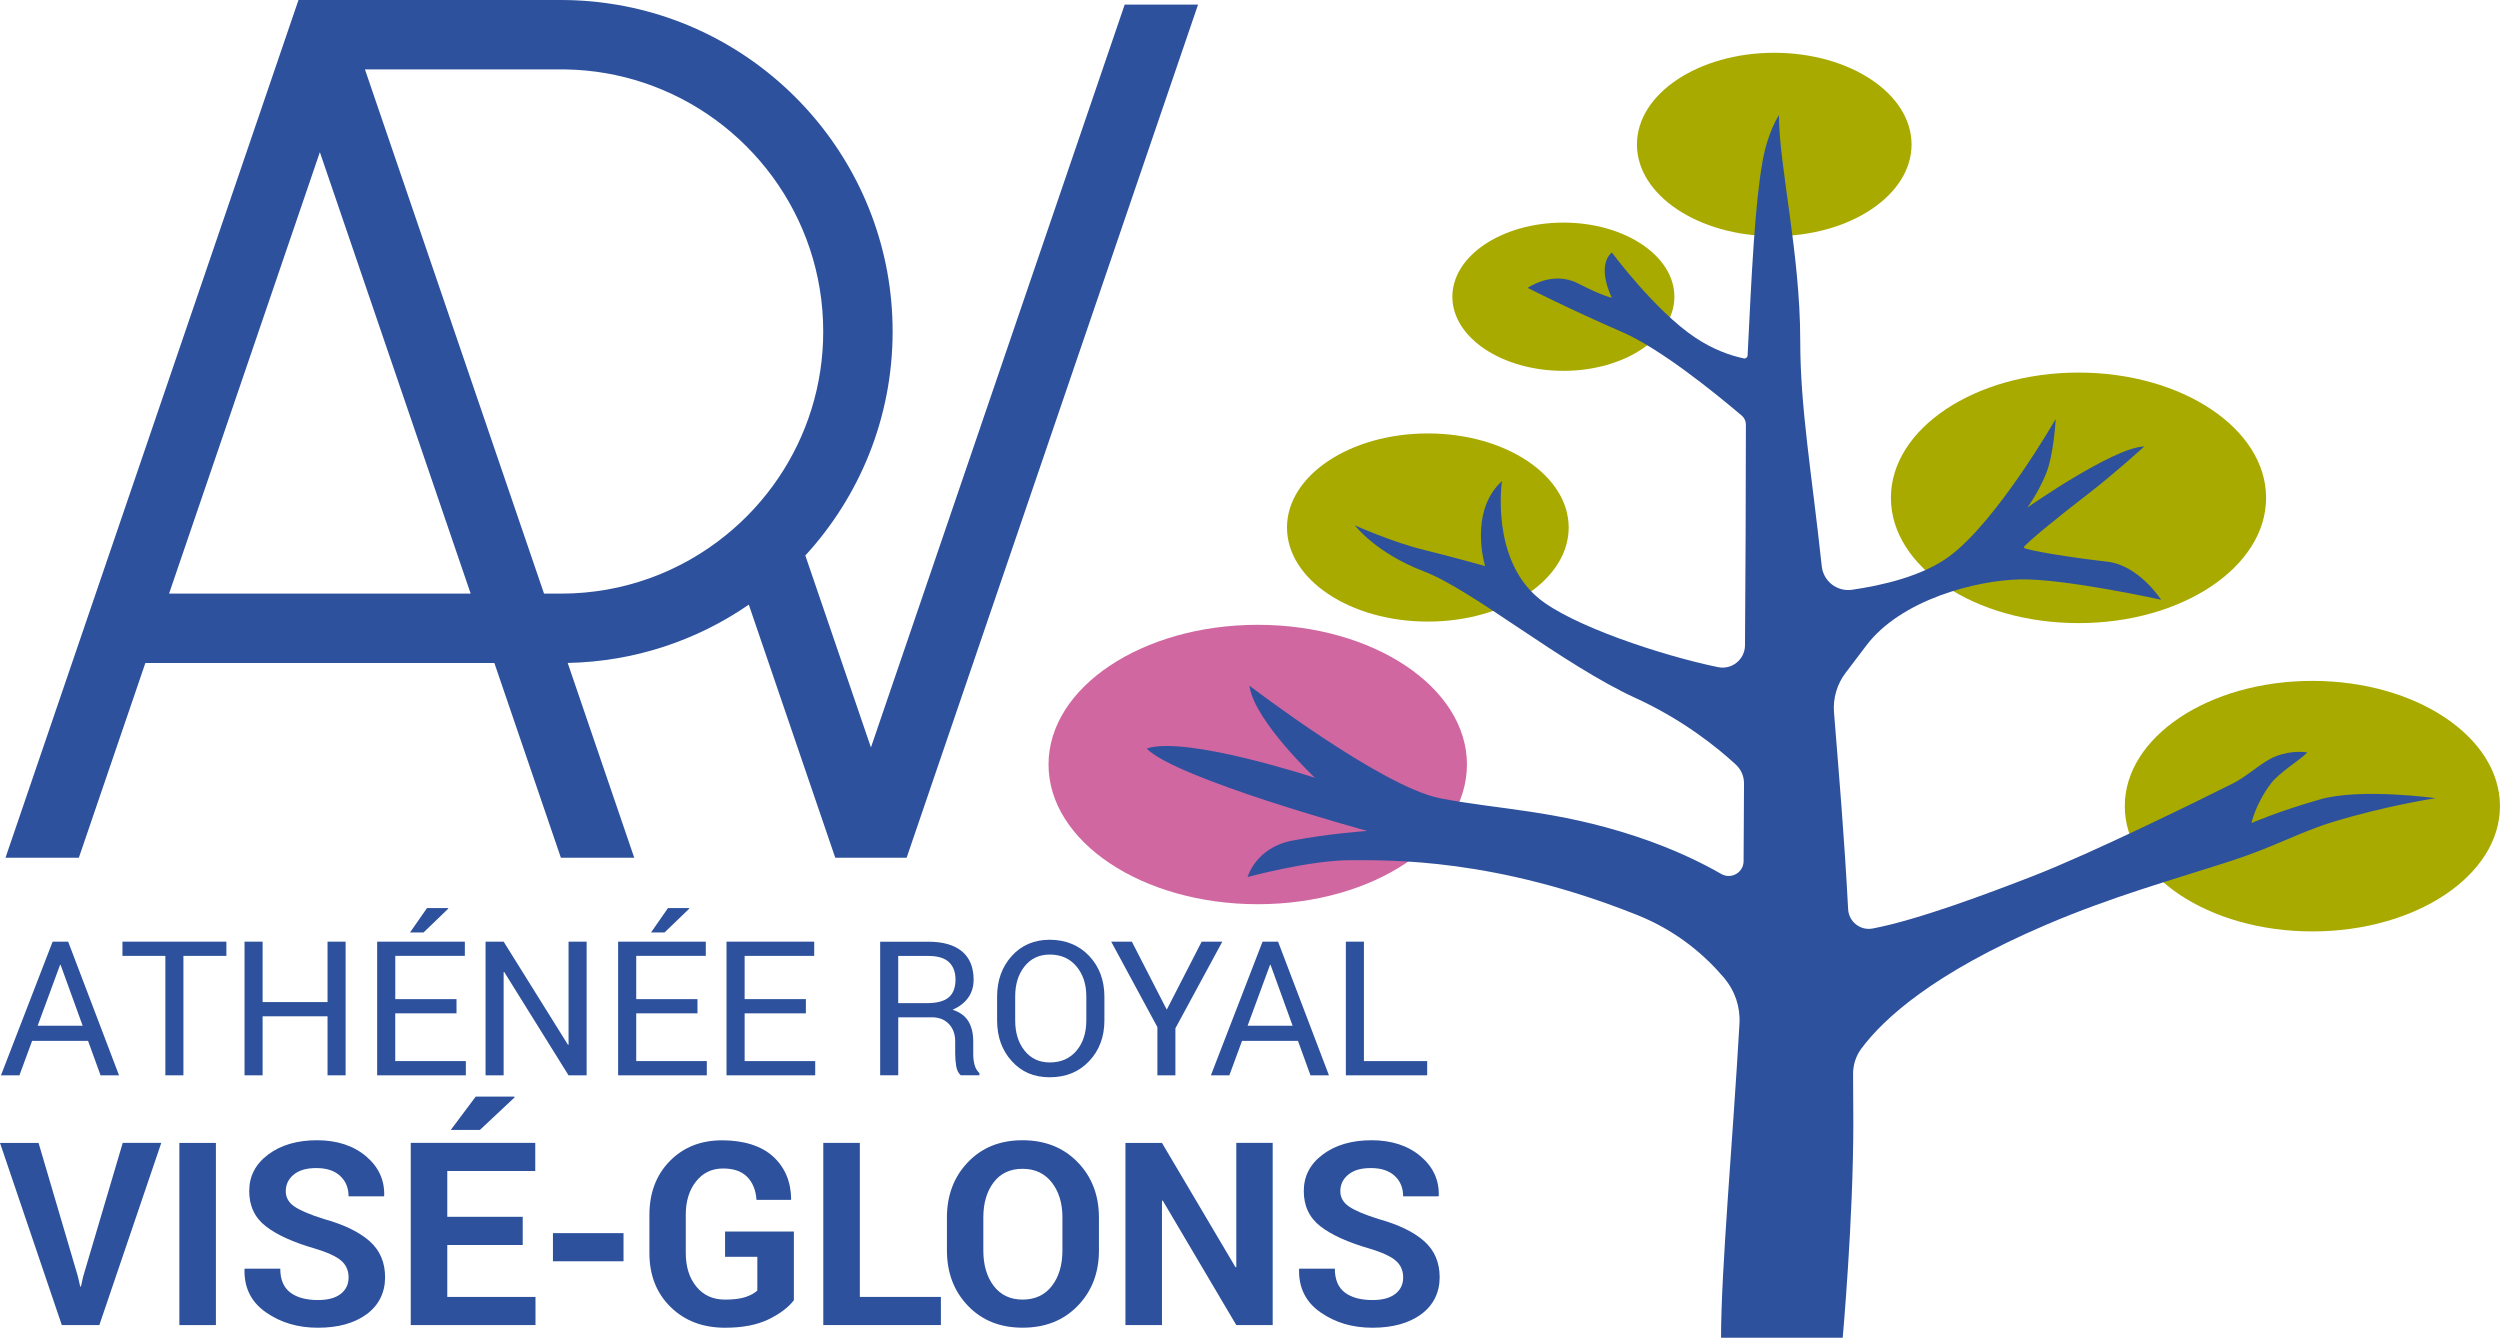 <svg xmlns="http://www.w3.org/2000/svg" id="Calque_2" data-name="Calque 2" viewBox="0 0 720.46 385.51"><defs><style>      .cls-1 {        fill: #a8aa00;      }      .cls-2 {        fill: #d067a0;      }      .cls-3 {        fill: #2d519d;      }    </style></defs><g id="Calque_1-2" data-name="Calque 1"><g><g><g><ellipse class="cls-1" cx="511.31" cy="41.64" rx="39.57" ry="26.43"></ellipse><ellipse class="cls-1" cx="450.54" cy="85.51" rx="31.99" ry="21.36"></ellipse><ellipse class="cls-1" cx="411.48" cy="152.02" rx="40.59" ry="27.11"></ellipse><ellipse class="cls-1" cx="598.99" cy="143.47" rx="54.06" ry="36.1"></ellipse><ellipse class="cls-1" cx="666.39" cy="232.32" rx="54.06" ry="36.1"></ellipse><ellipse class="cls-2" cx="362.46" cy="220.32" rx="60.29" ry="40.26"></ellipse></g><path class="cls-3" d="M668.63,230.37c-11.74,3.32-19.79,6.81-19.79,6.81,0,0,1.16-5.54,5.62-11.4,2.5-3.29,8.3-6.64,10.47-8.94,0,0-4.27-.82-9.19,1.15-3.89,1.56-7.97,5.64-12.26,7.79-9.7,4.85-40.6,20.09-57.7,26.72-12.51,4.85-32.94,12.58-46.11,15.08-3.56.68-6.88-1.95-7.07-5.57-1.11-21.23-2.65-38.86-4.07-56.7-.33-4.11.88-8.2,3.39-11.47,1.71-2.23,3.66-4.8,5.85-7.72,9.96-13.28,31.66-18.89,44.43-19.15,12.77-.26,40.6,5.87,40.6,5.87,0,0-6.38-9.96-15.57-10.98-9.19-1.02-24-3.32-24-4.09s10.72-9.45,18.38-15.32c7.66-5.87,16.34-13.79,16.34-13.79-8.94.26-33.7,17.62-33.7,17.62,0,0,3.06-4.09,5.36-9.7,2.3-5.62,2.81-15.83,2.81-15.83,0,0-16.85,29.36-30.64,39.57-7.71,5.71-19.31,8.38-28.06,9.64-4.31.62-8.26-2.46-8.72-6.78-2.87-26.79-6.2-45.51-6.2-64.98,0-25.19-6.13-50.38-6.13-65.02,0,0-3.17,4.6-4.72,13.26-2.21,12.31-3.17,32.45-4.32,56.01-.03.55-.54.95-1.08.84-3.77-.78-8.72-2.47-14.05-6.02-11.49-7.66-24-24.51-24-24.51-4.6,4.09,0,13.02,0,13.02,0,0-2.3-.26-9.7-4.09-7.4-3.83-14.55,1.28-14.55,1.28,0,0,11.49,5.87,27.32,12.77,10.65,4.64,25.68,16.66,34.38,24.04.76.64,1.19,1.59,1.19,2.58v.02c0,21.04-.12,42.81-.26,63.6-.03,4.09-3.79,7.11-7.79,6.28-16.24-3.35-42.27-12-51.78-19.93-13.79-11.49-10.47-33.7-10.47-33.7-9.7,8.94-4.85,24.51-4.85,24.51,0,0-9.96-2.81-17.36-4.6-9.4-2.27-20.17-7.15-20.17-7.15,0,0,5.87,7.91,19.91,13.28,14.04,5.36,39.83,26.81,61.02,36.51,13.56,6.21,23.46,14.19,28.83,19.14,1.53,1.41,2.39,3.38,2.38,5.46-.05,7.87-.09,15.37-.12,22.38-.01,3.3-3.58,5.35-6.44,3.7-5.74-3.3-13.95-7.32-24.65-10.85-23.23-7.66-39.57-7.66-56.43-10.98-16.85-3.32-54.89-32.43-54.89-32.43.02.14.04.28.06.42,1.7,10,18.83,26.13,18.83,26.13,0,0-37.28-12.26-48.51-8.43,8.43,8.68,63.57,23.74,63.57,23.74,0,0-11.23.77-21.7,2.81-10.47,2.04-12.77,10.47-12.77,10.47,0,0,17.87-4.85,29.62-4.85s41.69-.58,82.72,15.83c11.62,4.65,19.72,11.87,25.01,18.14,3.09,3.66,4.66,8.35,4.39,13.13-1.86,32.86-5.31,70.87-5.31,90.53h35.06s3.06-33.97,3.06-61.96c0-4.84-.02-9.5-.07-14-.03-2.65.8-5.24,2.38-7.37,6.51-8.76,20.99-21.88,53.18-35.66,19.15-8.19,36.55-12.98,53.36-18.43,12.51-4.05,19.89-8.35,29.36-11.23,15.48-4.72,29.62-6.85,29.62-6.85,0,0-21.57-2.98-33.32.34Z"></path></g><path class="cls-3" d="M324.12,1.32l-73.13,214.08-18.91-55.32c15.62-17.01,25.16-39.68,25.16-64.54,0-47.17-34.36-86.47-79.37-94.16-.12-.02-.25-.04-.37-.06-.89-.15-1.78-.29-2.67-.41-.04-.01-.08-.01-.12-.02-.36-.05-.72-.09-1.08-.14-.33-.05-.66-.09-.98-.12-.33-.04-.65-.07-.98-.11-.59-.06-1.19-.12-1.78-.17-.68-.06-1.35-.11-2.03-.15-.68-.05-1.36-.08-2.04-.11-.56-.03-1.13-.05-1.7-.06h-.09c-.77-.02-1.54-.03-2.32-.03h-75.69l-.45,1.32-3.96,11.59-2.42,7.09L1.58,247.19h21.14l19.17-56.12h100.58l19.17,56.12h21.14l-19.18-56.14c19.34-.38,37.29-6.53,52.19-16.8l24.63,72.09h0s.29.85.29.85h20.56l.29-.84h0S345.26,1.32,345.26,1.32h-21.14ZM48.72,171.07l43.46-127.22,43.46,127.22H48.72ZM209,154.38c-12.95,10.44-29.4,16.69-47.29,16.69h-4.93L105.17,20h56.54c.46,0,.93,0,1.39.01,7.83.14,15.37,1.48,22.45,3.85,30,10,51.69,38.36,51.69,71.68,0,15.56-4.73,30.04-12.83,42.07-4.27,6.34-9.47,12-15.41,16.77Z"></path><g><g><path class="cls-3" d="M25.38,299.97H9.25l-3.65,9.92H.28l14.89-38.52h4.47l14.66,38.52h-5.32l-3.6-9.92ZM10.86,295.6h12.96l-6.35-17.54h-.16l-6.46,17.54Z"></path><path class="cls-3" d="M65.24,275.47h-12.38v34.42h-5.21v-34.42h-12.36v-4.1h29.95v4.1Z"></path><path class="cls-3" d="M99.6,309.89h-5.21v-17.01h-18.71v17.01h-5.21v-38.52h5.21v17.41h18.71v-17.41h5.21v38.52Z"></path><path class="cls-3" d="M131.55,292.03h-17.65v13.76h20.35v4.1h-25.56v-38.52h25.27v4.1h-20.05v12.46h17.65v4.1ZM123.06,261.69h6.08l.05.16-7.14,6.88h-3.89l4.89-7.04Z"></path><path class="cls-3" d="M169.05,309.89h-5.21l-18.54-29.79-.16.05v29.74h-5.21v-38.52h5.21l18.55,29.74.16-.05v-29.68h5.21v38.52Z"></path><path class="cls-3" d="M201,292.03h-17.65v13.76h20.34v4.1h-25.56v-38.52h25.27v4.1h-20.05v12.46h17.65v4.1ZM192.51,261.69h6.08l.05.16-7.14,6.88h-3.89l4.89-7.04Z"></path><path class="cls-3" d="M232.24,292.03h-17.65v13.76h20.34v4.1h-25.56v-38.52h25.27v4.1h-20.05v12.46h17.65v4.1Z"></path><path class="cls-3" d="M258.86,293.19v16.69h-5.21v-38.49h13.94c4.21,0,7.43.94,9.66,2.8,2.22,1.87,3.33,4.59,3.33,8.15,0,1.98-.52,3.7-1.55,5.16-1.03,1.46-2.54,2.63-4.51,3.49,2.12.69,3.64,1.8,4.56,3.35.93,1.54,1.39,3.45,1.39,5.73v3.62c0,1.2.13,2.27.4,3.23.26.95.72,1.73,1.38,2.33v.63h-5.37c-.69-.6-1.13-1.48-1.32-2.65-.19-1.16-.29-2.36-.29-3.6v-3.52c0-2.08-.61-3.76-1.83-5.03-1.22-1.27-2.85-1.91-4.89-1.91h-9.68ZM258.86,289.09h8.2c2.95,0,5.07-.56,6.36-1.68,1.3-1.12,1.94-2.82,1.94-5.11,0-2.17-.63-3.84-1.89-5.03-1.26-1.19-3.22-1.78-5.89-1.78h-8.73v13.6Z"></path><path class="cls-3" d="M318.27,294.07c0,4.71-1.46,8.62-4.38,11.72-2.92,3.1-6.71,4.66-11.36,4.66s-8.15-1.55-10.96-4.66c-2.81-3.1-4.22-7.01-4.22-11.72v-6.85c0-4.69,1.41-8.6,4.22-11.72,2.81-3.12,6.47-4.68,10.96-4.68s8.44,1.56,11.36,4.67c2.92,3.11,4.38,7.02,4.38,11.73v6.85ZM313.06,287.16c0-3.53-.95-6.42-2.86-8.68s-4.46-3.39-7.67-3.39c-3.03,0-5.45,1.13-7.26,3.39-1.81,2.26-2.71,5.15-2.71,8.68v6.9c0,3.56.9,6.47,2.71,8.73,1.81,2.26,4.23,3.39,7.26,3.39,3.23,0,5.79-1.12,7.69-3.37,1.9-2.25,2.84-5.16,2.84-8.74v-6.9Z"></path><path class="cls-3" d="M336.25,290.95l10.05-19.58h5.95l-13.52,24.97v13.55h-5.19v-13.89l-13.31-24.63h5.95l10.05,19.58Z"></path><path class="cls-3" d="M374.07,299.97h-16.14l-3.65,9.92h-5.32l14.89-38.52h4.47l14.66,38.52h-5.32l-3.6-9.92ZM359.55,295.6h12.96l-6.35-17.54h-.16l-6.46,17.54Z"></path><path class="cls-3" d="M393.06,305.79h18.23v4.1h-23.44v-38.52h5.21v34.42Z"></path></g><g><path class="cls-3" d="M22.46,367.91l.65,2.85h.22l.61-2.78,11.43-38.62h11.11l-17.85,52.5h-10.82L0,329.37h11.11l11.36,38.55Z"></path><path class="cls-3" d="M62.22,381.87h-10.53v-52.5h10.53v52.5Z"></path><path class="cls-3" d="M100.46,368.16c0-2.02-.72-3.64-2.15-4.87-1.43-1.23-3.94-2.38-7.52-3.46-6.25-1.8-10.97-3.94-14.17-6.42s-4.8-5.87-4.8-10.17,1.83-7.82,5.5-10.55,8.35-4.09,14.04-4.09,10.47,1.53,14.1,4.6c3.63,3.06,5.38,6.84,5.26,11.34l-.07.22h-10.2c0-2.43-.81-4.39-2.43-5.89-1.62-1.5-3.9-2.25-6.83-2.25s-4.99.62-6.53,1.88c-1.54,1.25-2.31,2.85-2.31,4.8,0,1.78.82,3.24,2.47,4.38s4.49,2.35,8.53,3.62c5.79,1.61,10.18,3.74,13.16,6.38,2.98,2.64,4.47,6.12,4.47,10.42s-1.77,8.04-5.32,10.64c-3.55,2.6-8.23,3.89-14.04,3.89s-10.71-1.47-14.96-4.42c-4.25-2.94-6.32-7.07-6.2-12.39l.07-.22h10.24c0,3.12.96,5.42,2.87,6.87,1.91,1.45,4.57,2.18,7.99,2.18,2.86,0,5.05-.59,6.56-1.77,1.51-1.18,2.27-2.75,2.27-4.72Z"></path><path class="cls-3" d="M150.64,358.79h-21.74v14.96h25.42v8.11h-35.95v-52.5h35.88v8.11h-25.35v13.2h21.74v8.11ZM137.09,316.03h11.14l.07.22-9.99,9.37h-8.4l7.18-9.59Z"></path><path class="cls-3" d="M179.69,363.48h-20.34v-8.11h20.34v8.11Z"></path><path class="cls-3" d="M228.79,374.69c-1.56,2.07-4,3.91-7.3,5.52-3.31,1.61-7.48,2.42-12.53,2.42-6.42,0-11.66-1.99-15.72-5.99-4.06-3.99-6.09-9.17-6.09-15.54v-10.96c0-6.35,1.95-11.52,5.86-15.52,3.91-4,8.94-6,15.09-6s11.29,1.56,14.69,4.67,5.14,7.21,5.21,12.28l-.07.22h-9.92c-.19-2.79-1.08-4.99-2.67-6.62-1.59-1.62-3.91-2.43-6.96-2.43-3.22,0-5.82,1.24-7.79,3.73-1.97,2.49-2.96,5.68-2.96,9.6v11.02c0,3.99,1.02,7.22,3.06,9.71,2.04,2.49,4.79,3.73,8.26,3.73,2.45,0,4.42-.25,5.91-.75,1.49-.5,2.62-1.13,3.39-1.87v-9.71h-9.3v-7.28h19.83v19.79Z"></path><path class="cls-3" d="M247.78,373.75h23.37v8.11h-33.89v-52.5h10.53v44.39Z"></path><path class="cls-3" d="M316.7,360.34c0,6.44-2.04,11.77-6.11,15.97-4.07,4.21-9.37,6.31-15.88,6.31s-11.72-2.1-15.76-6.31c-4.04-4.21-6.06-9.53-6.06-15.97v-9.45c0-6.42,2.01-11.74,6.04-15.96s9.27-6.33,15.74-6.33,11.81,2.11,15.9,6.33,6.13,9.54,6.13,15.96v9.45ZM306.18,350.85c0-4.09-1.02-7.45-3.07-10.08-2.04-2.62-4.86-3.94-8.44-3.94s-6.36,1.31-8.33,3.92c-1.97,2.61-2.96,5.98-2.96,10.1v9.54c0,4.17,1,7.56,2.99,10.19,2,2.62,4.77,3.94,8.33,3.94s6.42-1.31,8.44-3.94c2.02-2.63,3.03-6.02,3.03-10.19v-9.54Z"></path><path class="cls-3" d="M366.77,381.87h-10.49l-21.2-35.88-.22.04v35.84h-10.53v-52.5h10.53l21.2,35.84.22-.04v-35.81h10.49v52.5Z"></path><path class="cls-3" d="M404.37,368.16c0-2.02-.72-3.64-2.15-4.87-1.43-1.23-3.94-2.38-7.52-3.46-6.25-1.8-10.97-3.94-14.17-6.42-3.2-2.48-4.8-5.87-4.8-10.17s1.83-7.82,5.5-10.55c3.67-2.73,8.35-4.09,14.04-4.09s10.47,1.53,14.1,4.6c3.63,3.06,5.38,6.84,5.26,11.34l-.07.22h-10.2c0-2.43-.81-4.39-2.43-5.89-1.62-1.5-3.9-2.25-6.83-2.25s-4.99.62-6.53,1.88c-1.54,1.25-2.31,2.85-2.31,4.8,0,1.78.82,3.24,2.47,4.38,1.65,1.14,4.49,2.35,8.53,3.62,5.79,1.61,10.18,3.74,13.16,6.38s4.47,6.12,4.47,10.42-1.77,8.04-5.32,10.64c-3.55,2.6-8.23,3.89-14.04,3.89s-10.71-1.47-14.96-4.42c-4.25-2.94-6.32-7.07-6.2-12.39l.07-.22h10.24c0,3.12.96,5.42,2.87,6.87,1.91,1.45,4.57,2.18,7.99,2.18,2.86,0,5.05-.59,6.56-1.77,1.52-1.18,2.27-2.75,2.27-4.72Z"></path></g></g></g></g></svg>